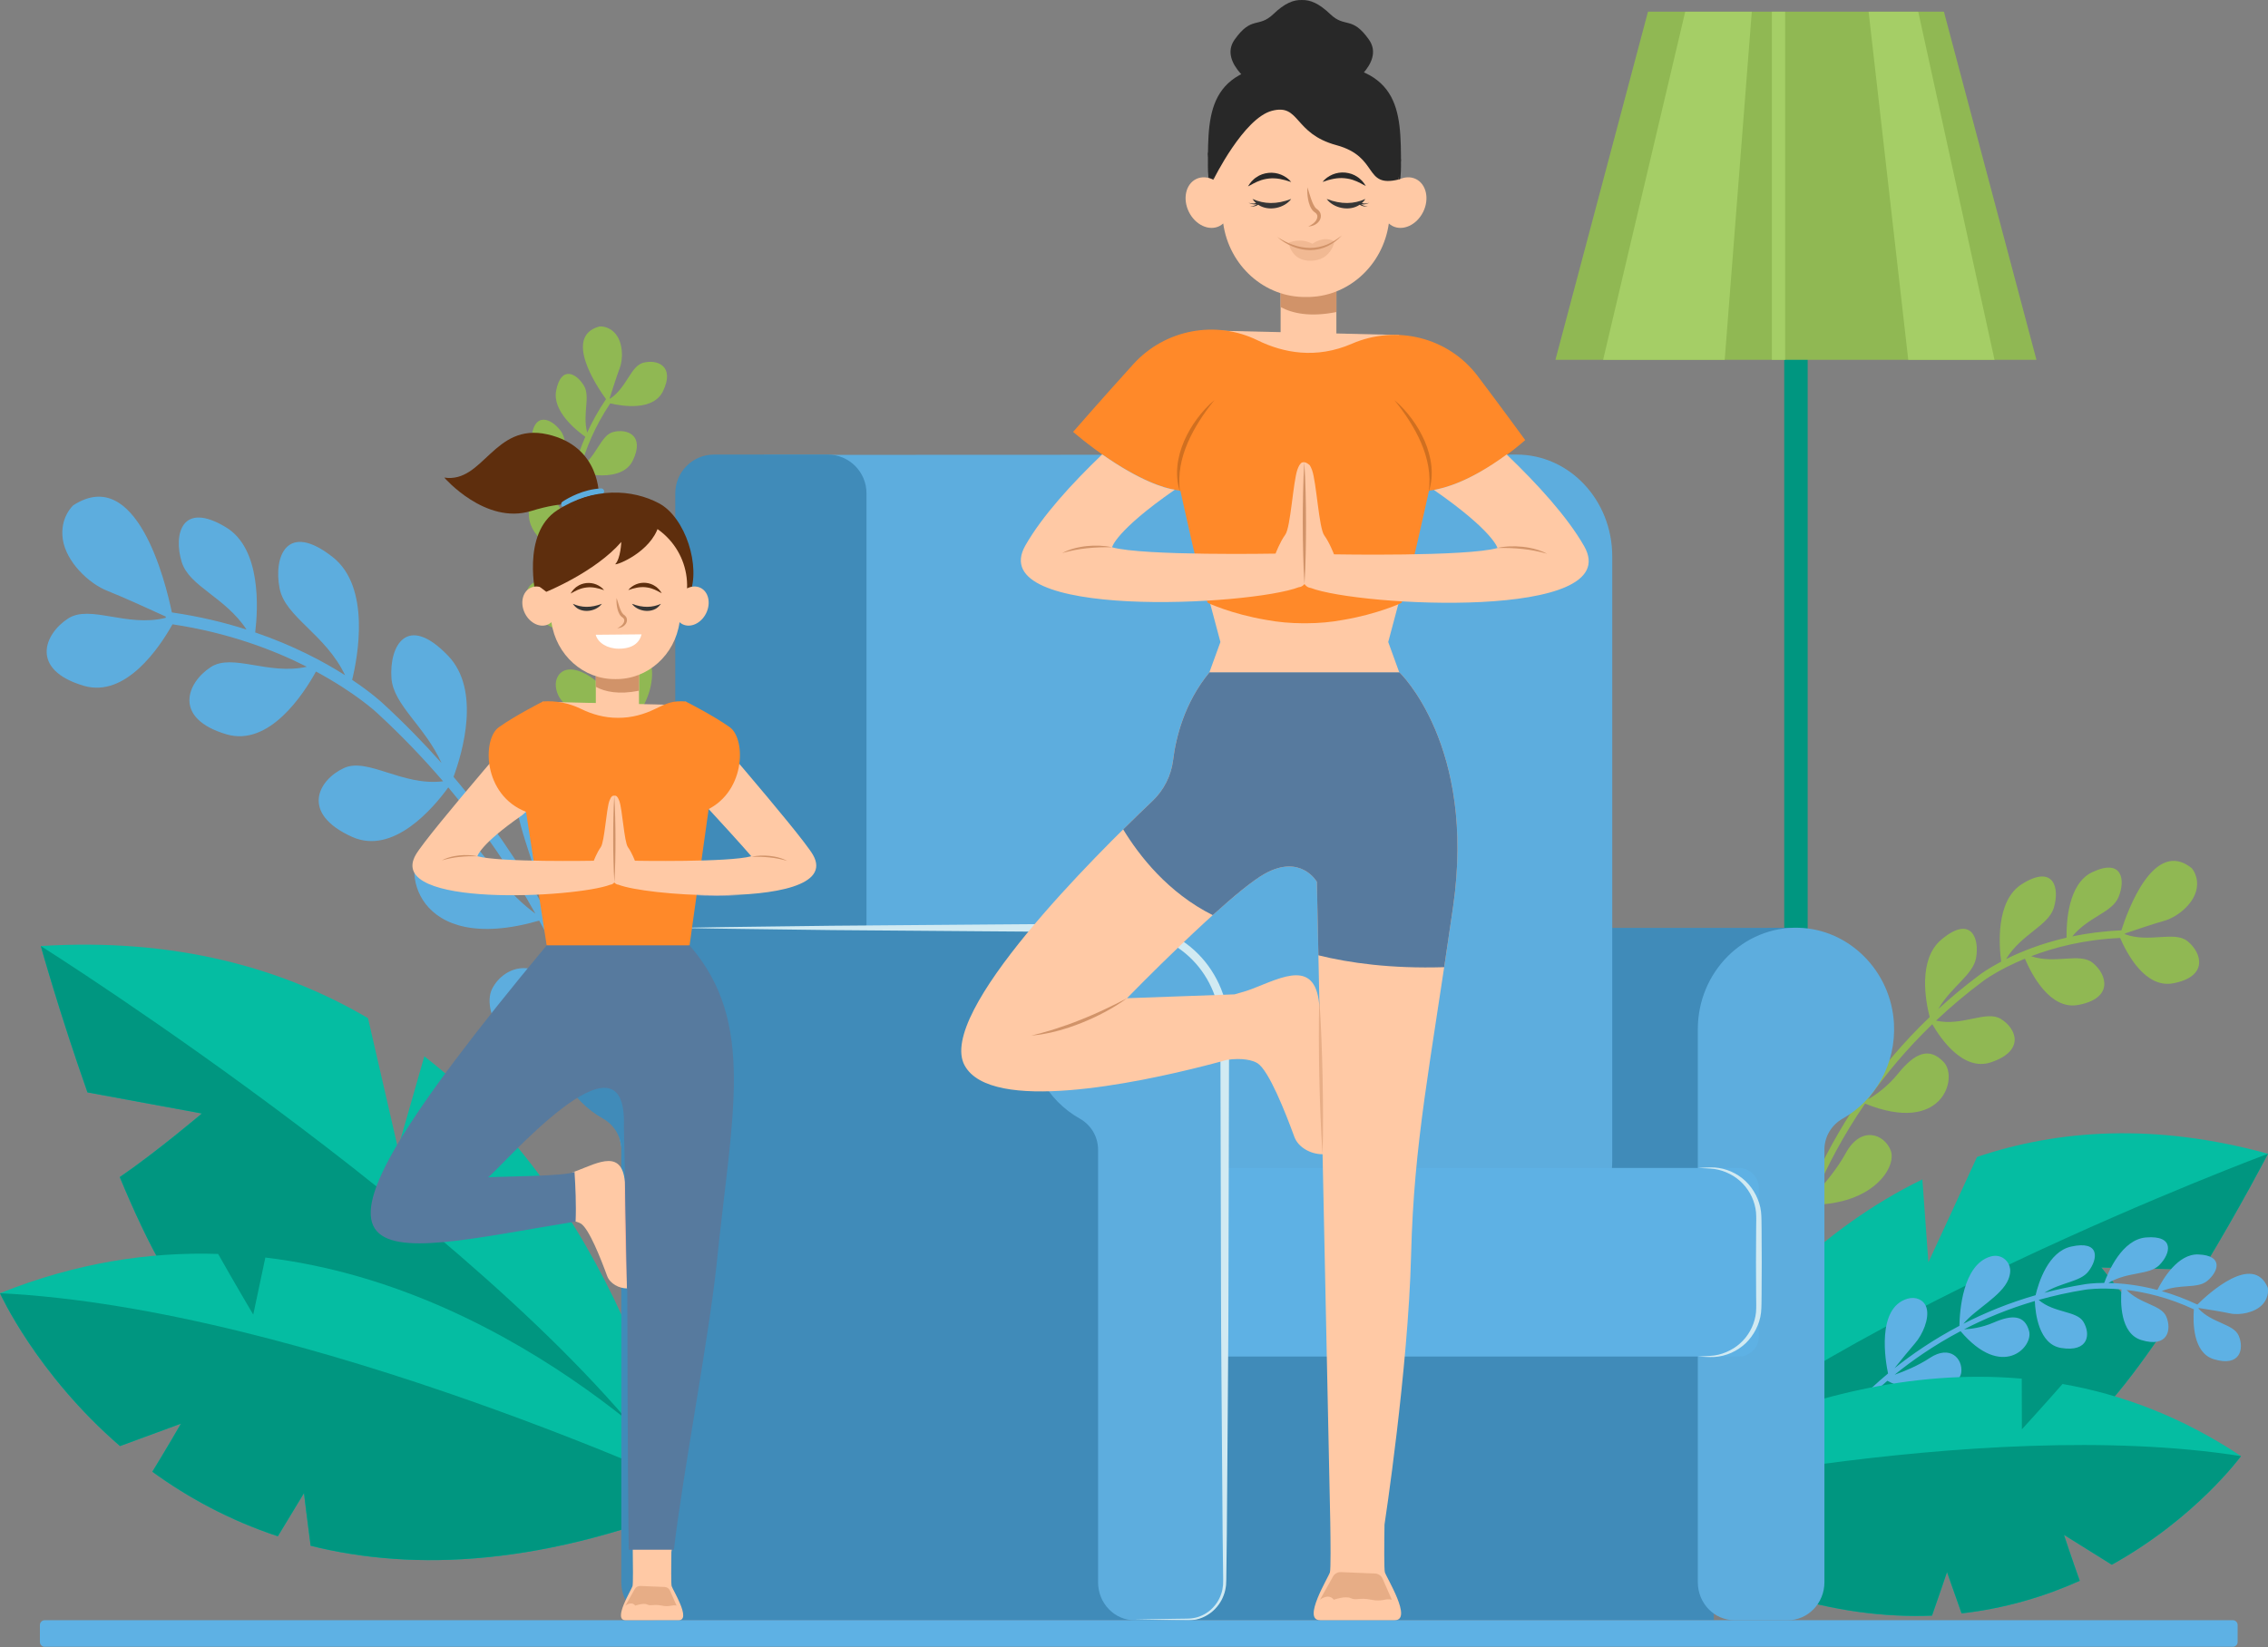 <?xml version="1.0" encoding="UTF-8"?> <svg xmlns="http://www.w3.org/2000/svg" width="530" height="385" viewBox="0 0 530 385" fill="none"><rect x="0" y="0" width="530" height="385" fill="#808080" stroke="none"/><g clip-path="url(#clip0_2_1609)"><path d="M512.18 202.938C503.364 195.844 497.21 212.84 495.732 217.479C491.557 217.649 487.723 218.163 484.269 218.883C488.023 214.302 493.522 213.337 495.042 209.762C496.746 205.752 495.996 200.522 488.913 203.883C483.301 206.549 482.864 215.552 482.925 219.18C476.961 220.551 472.193 222.494 468.779 224.198C472.382 218.301 478.643 216.448 479.948 212.205C481.378 207.563 479.94 201.948 472.47 206.673C466.295 210.578 467.161 221.208 467.647 224.778C464.564 226.408 462.84 227.702 462.656 227.843C459.166 230.44 455.937 233.128 452.944 235.865C456.005 230.599 461.07 227.909 461.78 223.924C462.631 219.139 460.499 213.851 453.628 219.675C448.192 224.281 449.959 233.919 450.935 237.745C444.806 243.61 439.744 249.678 435.564 255.592C436.701 249.997 441.953 242.725 441.387 237.313C441.016 233.762 438.991 232.663 437.342 232.372C435.935 232.122 434.492 232.616 433.368 233.705C427.008 239.847 432.857 252.882 434.783 256.711C429.715 264.051 426.005 271.12 423.317 277.237C423.884 274.341 424.757 269.968 425.302 267.715C426.159 264.161 425.684 258.972 423.521 256.625C423.43 256.526 423.339 256.436 423.249 256.351C421.501 254.699 418.854 254.952 417.018 256.719C409.84 263.631 420.041 276.806 422.323 279.565C422.306 279.609 422.287 279.653 422.268 279.694C415.842 295.266 414.795 306.68 414.754 307.158L416.312 307.229C416.323 307.119 417.326 296.253 423.169 281.624C437.894 281.615 443.284 272.689 441.838 268.935C440.343 265.057 434.918 263.032 431.348 269.518C429.278 273.28 426.354 276.74 424.263 278.983C426.909 272.799 430.644 265.538 435.841 257.975C453.994 265.318 457.638 251.953 454.252 248.304C450.825 244.61 447.403 246.182 443.569 250.942C441.022 254.102 438.164 256.04 436.523 256.988C440.604 251.173 445.559 245.198 451.553 239.413C453.411 242.642 458.71 250.497 465.22 248.331C473.358 245.624 471.201 240.353 467.512 238.146C464.121 236.118 458.457 239.976 452.427 238.575C455.783 235.4 459.452 232.287 463.47 229.296C463.533 229.247 466.99 226.647 473.196 224.097C474.685 227.62 479.011 236.137 485.635 234.911C493.951 233.372 492.417 227.793 489.031 225.061C486.011 222.624 480.262 225.421 474.641 223.52C479.946 221.494 486.992 219.628 495.449 219.252C497.018 222.896 501.308 231.058 507.797 229.854C516.113 228.315 514.579 222.736 511.194 220.007C508.132 217.537 502.262 220.45 496.567 218.386L496.573 218.199C498.769 217.451 503.427 215.885 505.686 215.264C508.698 214.434 512.373 211.499 513.216 208.234C514.06 204.969 512.172 202.932 512.172 202.932L512.18 202.938Z" fill="#90B853"></path><path d="M491.046 296.281L514.645 296.836C523.451 282.342 529.997 269.691 529.997 269.691C503.619 262.441 481.034 264.024 462.005 270.442L450.638 295.077L449.234 275.685C401.776 298.793 380.441 351.01 380.441 351.01C380.441 351.01 462.832 345.695 480.558 338.335C487.402 335.493 496.331 324.613 504.716 312.323C498.678 306.076 491.043 296.281 491.043 296.281H491.046Z" fill="#05BDA2"></path><path d="M530 269.691C530 269.691 422.839 309.61 380.447 351.007C380.447 351.007 462.838 345.692 480.564 338.332C487.408 335.49 496.337 324.61 504.722 312.32C498.684 306.073 491.049 296.278 491.049 296.278L514.648 296.833C523.454 282.339 530 269.688 530 269.688V269.691Z" fill="#009680"></path><path d="M529.915 300.908C526.438 292.916 516.16 302.31 513.494 304.946C510.586 303.569 507.786 302.549 505.172 301.804C509.371 300.021 513.469 301.329 515.786 299.433C518.383 297.305 519.741 293.469 513.708 293.232C508.926 293.043 505.406 299.031 504.15 301.527C499.59 300.329 495.641 299.952 492.706 299.894C497.273 297.16 502.207 298.133 504.617 295.706C507.252 293.051 508.28 288.706 501.495 289.258C495.886 289.715 492.676 297.275 491.727 299.886C489.04 299.894 487.402 300.164 487.226 300.194C483.917 300.719 480.751 301.395 477.73 302.195C481.702 299.696 486.121 299.674 488.028 297.206C490.32 294.247 490.757 289.88 483.988 291.394C478.632 292.592 476.392 299.798 475.688 302.758C469.411 304.569 463.786 306.897 458.82 309.436C461.598 306.026 467.779 302.942 469.332 299.048C470.349 296.492 469.359 295.019 468.34 294.23C467.468 293.557 466.306 293.378 465.152 293.719C458.616 295.637 457.943 306.617 457.888 309.917C451.806 313.114 446.746 316.607 442.723 319.822C444.146 318.047 446.307 315.378 447.483 314.037C449.338 311.921 450.869 308.208 450.234 305.836C450.206 305.737 450.179 305.641 450.146 305.55C449.544 303.8 447.648 303.025 445.765 303.574C438.394 305.723 440.642 318.357 441.211 321.056C441.184 321.078 441.156 321.103 441.129 321.125C431.175 329.449 426.379 336.859 426.178 337.172L427.214 337.779C427.261 337.708 431.831 330.656 441.052 322.765C451.1 328.026 457.97 323.862 458.328 320.784C458.696 317.604 455.717 314.282 450.962 317.428C448.203 319.253 444.974 320.57 442.742 321.353C446.76 318.08 451.905 314.463 458.154 311.162C467.911 322.664 475.177 314.848 474.174 311.148C473.157 307.403 470.261 307.251 465.943 309.129C463.077 310.376 460.43 310.673 458.973 310.733C463.838 308.224 469.354 305.921 475.513 304.118C475.625 306.985 476.431 314.238 481.647 315.09C488.166 316.153 488.581 311.783 486.855 308.961C485.266 306.366 480.023 306.971 476.411 303.86C479.836 302.895 483.452 302.082 487.264 301.477C487.325 301.466 490.614 300.93 495.759 301.409C495.515 304.346 495.421 311.704 500.376 313.234C506.598 315.158 507.549 310.805 506.216 307.73C505.029 304.987 500.104 304.838 496.952 301.532C501.294 302.046 506.769 303.294 512.675 306.061C512.444 309.109 512.449 316.211 517.306 317.711C523.531 319.635 524.479 315.282 523.146 312.209C521.942 309.428 516.893 309.318 513.747 305.875L513.818 305.748C515.582 306.023 519.323 306.622 521.085 307.004C523.437 307.515 526.993 306.828 528.736 304.902C530.478 302.978 529.92 300.911 529.92 300.911L529.915 300.908Z" fill="#5EB1E4"></path><path d="M523.684 340.372C509.863 331.146 495.751 325.929 481.985 323.511C477.717 328.386 472.487 334.111 472.487 334.111L472.454 322.263C419.437 317.629 373.936 351.378 373.936 351.378C403.892 372.051 429.913 378.49 451.484 377.655C452.93 373.571 454.991 367.472 454.991 367.472L458.393 377.132C468.765 375.953 477.994 373.117 486.011 369.517C484.205 364.504 482.323 358.782 482.323 358.782L493.5 365.763C513.175 354.836 523.687 340.374 523.687 340.374L523.684 340.372Z" fill="#05BDA2"></path><path d="M451.484 377.655C452.93 373.571 454.991 367.472 454.991 367.472L458.394 377.132C468.766 375.953 477.994 373.117 486.011 369.517C484.205 364.504 482.323 358.782 482.323 358.782L493.5 365.763C513.175 354.836 523.687 340.374 523.687 340.374C462.095 330.645 373.939 351.381 373.939 351.381C403.895 372.054 429.916 378.493 451.487 377.657L451.484 377.655Z" fill="#009680"></path><path d="M17.138 118.102C31.869 108.579 38.63 135.77 40.166 143.158C46.575 144.089 52.401 145.496 57.612 147.162C52.558 139.497 44.234 137.125 42.464 131.368C40.48 124.912 42.477 116.967 52.855 123.288C61.078 128.295 60.311 142.251 59.638 147.832C68.614 150.902 75.655 154.667 80.64 157.839C76.028 148.168 66.676 144.306 65.343 137.557C63.884 130.172 67 121.743 77.76 130.227C86.653 137.238 83.614 153.488 82.292 158.916C86.785 161.926 89.234 164.198 89.495 164.443C94.458 169.005 99.007 173.666 103.184 178.371C99.309 169.764 91.933 164.803 91.479 158.543C90.935 151.029 95.069 143.218 104.729 153.299C112.372 161.274 108.101 175.848 105.982 181.59C114.488 191.615 121.32 201.781 126.819 211.571C125.962 202.762 119.034 190.708 120.773 182.453C121.914 177.038 125.214 175.67 127.801 175.48C130.01 175.318 132.157 176.316 133.718 178.173C142.534 188.666 131.431 207.822 127.845 213.415C134.482 225.546 139.068 237.039 142.229 246.902C141.82 242.343 141.176 235.464 140.698 231.902C139.945 226.288 141.512 218.362 145.225 215.091C145.379 214.954 145.535 214.827 145.689 214.709C148.649 212.445 152.689 213.258 155.234 216.278C165.191 228.088 147.352 246.762 143.392 250.654C143.411 250.723 143.436 250.794 143.455 250.863C150.867 275.9 150.65 293.664 150.636 294.406L148.223 294.269C148.226 294.096 148.421 277.183 141.756 253.691C119.056 251.316 112.179 236.687 115.007 231.13C117.931 225.389 126.627 223.138 131.09 233.711C133.679 239.845 137.631 245.646 140.495 249.439C137.409 239.479 132.811 227.686 126.011 215.193C96.847 223.603 93.373 202.413 99.177 197.329C105.053 192.184 110.077 195.158 115.222 203.109C118.641 208.391 122.738 211.837 125.113 213.563C119.751 203.941 113.073 193.938 104.756 184.055C101.373 188.735 91.947 199.995 82.256 195.611C70.144 190.134 74.316 182.351 80.354 179.542C85.906 176.961 94.022 183.818 103.541 182.626C98.878 177.192 93.722 171.806 88.003 166.548C87.912 166.46 82.998 161.901 73.841 156.973C70.98 162.167 62.941 174.603 52.932 171.652C40.359 167.944 43.618 159.59 49.271 155.923C54.317 152.65 62.735 157.883 71.705 155.855C63.854 151.881 53.286 147.874 40.309 145.936C37.303 151.301 29.382 163.198 19.571 160.304C6.997 156.594 10.257 148.242 15.913 144.576C21.03 141.259 29.613 146.689 38.723 144.422L38.745 144.133C35.48 142.63 28.547 139.467 25.166 138.145C20.653 136.38 15.459 131.269 14.681 126.099C13.904 120.932 17.141 118.093 17.141 118.093L17.138 118.102Z" fill="#5DADDE"></path><path d="M140.096 76.311C131.596 78.56 139.396 90.24 141.616 93.301C139.8 95.992 138.354 98.627 137.213 101.12C136.076 96.66 138.008 92.776 136.469 90.177C134.745 87.263 131.126 85.323 129.966 91.303C129.048 96.041 134.482 100.463 136.779 102.099C134.888 106.463 133.91 110.341 133.404 113.259C131.373 108.288 133.099 103.517 131.046 100.746C128.801 97.715 124.626 96.025 124.14 102.876C123.739 108.538 130.788 112.894 133.248 114.235C132.846 116.917 132.863 118.591 132.866 118.77C132.882 122.15 133.074 125.407 133.41 128.543C131.524 124.2 132.176 119.792 130.007 117.514C127.405 114.776 123.115 113.674 123.593 120.655C123.972 126.179 130.815 129.513 133.66 130.664C134.506 137.2 135.971 143.163 137.744 148.503C134.767 145.214 132.637 138.579 128.988 136.438C126.594 135.034 124.975 135.795 124.033 136.691C123.227 137.455 122.873 138.587 123.035 139.791C123.95 146.599 134.798 148.946 138.082 149.504C140.341 156.056 143.053 161.635 145.645 166.133C144.092 164.443 141.759 161.885 140.602 160.505C138.774 158.331 135.306 156.24 132.844 156.512C132.742 156.523 132.64 156.537 132.544 156.556C130.705 156.888 129.645 158.661 129.906 160.623C130.925 168.299 143.867 167.986 146.645 167.832C146.665 167.862 146.684 167.895 146.7 167.925C153.483 179.119 160.142 185.033 160.423 185.278L161.187 184.335C161.121 184.278 154.786 178.644 148.325 168.247C155.105 159.032 151.999 151.546 148.984 150.721C145.87 149.869 142.1 152.332 144.516 157.553C145.917 160.582 146.733 164.004 147.173 166.348C144.521 161.843 141.701 156.16 139.363 149.427C152.321 141.454 145.637 133.017 141.795 133.454C137.903 133.896 137.312 136.76 138.524 141.352C139.33 144.403 139.225 147.082 139.063 148.547C137.304 143.315 135.85 137.463 134.99 131.046C137.867 131.371 145.222 131.676 146.868 126.605C148.924 120.267 144.631 119.187 141.553 120.479C138.722 121.666 138.527 126.987 134.872 130.115C134.432 126.553 134.174 122.823 134.155 118.929C134.155 118.866 134.119 115.507 135.383 110.448C138.274 111.14 145.596 112.355 147.879 107.65C150.746 101.739 146.549 100.128 143.282 100.986C140.366 101.752 139.467 106.636 135.688 109.277C136.864 105.026 138.945 99.757 142.603 94.293C145.607 94.989 152.689 96.069 154.926 91.454C157.792 85.543 153.596 83.933 150.328 84.79C147.371 85.568 146.489 90.583 142.575 93.194L142.46 93.103C143.004 91.386 144.169 87.75 144.821 86.049C145.689 83.781 145.546 80.129 143.892 78.098C142.237 76.067 140.094 76.309 140.094 76.309L140.096 76.311Z" fill="#90B853"></path><path d="M47.18 260.284L20.447 255.351C13.939 236.938 9.542 221.138 9.542 221.138C40.982 219.181 66.063 226.285 85.999 238.001L93.002 268.447L99.155 246.919C147.201 284.145 158.938 348.026 158.938 348.026C158.938 348.026 67.327 322.626 49.081 310.152C42.038 305.337 34.538 290.969 27.983 275.141C36.261 269.524 47.174 260.284 47.174 260.284H47.18Z" fill="#05BDA2"></path><path d="M9.542 221.138C9.542 221.138 120.913 291.375 158.939 348.026C158.939 348.026 67.327 322.626 49.082 310.152C42.038 305.337 34.538 290.969 27.983 275.141C36.261 269.524 47.174 260.284 47.174 260.284L20.442 255.351C13.934 236.938 9.537 221.138 9.537 221.138H9.542Z" fill="#009680"></path><path d="M0 302.295C17.751 295.152 34.887 292.596 50.975 293.113C54.636 299.612 59.181 307.299 59.181 307.299L62.009 293.954C122.859 301.22 166.188 349.98 166.188 349.98C127.55 366.222 96.704 367.352 72.59 361.328C71.922 356.383 71.037 349.026 71.037 349.026L64.928 359.113C53.514 355.339 43.783 349.969 35.596 344.022C38.814 338.797 42.285 332.792 42.285 332.792L28.041 338.025C8.44 321.071 0 302.295 0 302.295Z" fill="#05BDA2"></path><path d="M72.59 361.325C71.922 356.381 71.037 349.023 71.037 349.023L64.928 359.11C53.514 355.336 43.783 349.966 35.596 344.019C38.814 338.794 42.285 332.789 42.285 332.789L28.041 338.022C8.44 321.071 0 302.294 0 302.294C71.714 305.837 166.188 349.977 166.188 349.977C127.55 366.219 96.704 367.349 72.59 361.325Z" fill="#009680"></path><path d="M422.424 35.574H416.952V288.652H422.424V35.574Z" fill="#009680"></path><path d="M454.269 2.734H419.687H385.108L363.482 84.105H419.687H475.892L454.269 2.734Z" fill="#90B853"></path><path d="M403.041 84.106H374.626L393.812 2.735H409.37L403.041 84.106Z" fill="#A5CE66"></path><path d="M417.164 2.735H414.067V84.106H417.164V2.735Z" fill="#A5CE66"></path><path d="M466.094 84.106H445.933L436.666 2.735H448.269L466.094 84.106Z" fill="#A5CE66"></path><path d="M420.357 216.869C417.98 216.924 350.845 216.869 350.845 216.869V285.45L400.496 287.437C400.496 287.437 421.009 277.906 419.69 275.919C418.37 273.932 420.357 216.869 420.357 216.869Z" fill="#408BB9"></path><path d="M354.418 106.259L178.454 106.333L180.141 108.032C180.141 108.032 177.261 115.647 176.467 125.802C175.673 135.957 176.071 228.198 176.467 230.737C176.865 233.276 247.169 295.052 247.169 295.052L341.96 291.012C345.519 293.563 349.804 295.052 354.415 295.052C366.755 295.052 376.759 284.397 376.759 271.252V130.059C376.759 116.914 366.755 106.259 354.415 106.259H354.418Z" fill="#5DADDE"></path><path d="M166.854 106.26H193.435C198.431 106.26 202.488 110.316 202.488 115.312V261.394C202.488 266.391 198.431 270.447 193.435 270.447H166.854C161.857 270.447 157.801 266.391 157.801 261.394V115.31C157.801 110.313 161.857 106.257 166.854 106.257V106.26Z" fill="#408BB9"></path><path d="M400.496 304.91H278.552V378.74H400.496V304.91Z" fill="#408BB9"></path><path d="M420.358 216.869C432.145 217.216 441.901 226.997 442.588 239.18C443.13 248.793 438.139 257.258 430.606 261.485C428.017 262.939 426.343 265.679 426.343 268.727V369.847C426.343 374.758 422.499 378.737 417.755 378.737H405.344C400.6 378.737 396.755 374.758 396.755 369.847V240.601C396.755 227.258 407.388 216.487 420.363 216.869H420.358Z" fill="#5DADDE"></path><path d="M271.107 273.008H406.314C408.911 273.008 411.022 275.116 411.022 277.716V312.386C411.022 314.983 408.914 317.093 406.314 317.093H271.107C268.51 317.093 266.399 314.986 266.399 312.386V277.716C266.399 275.119 268.507 273.008 271.107 273.008Z" fill="#5EB1E4"></path><path d="M396.75 273.008C398.058 272.948 399.35 272.835 400.683 272.904C402.007 272.995 403.318 273.327 404.549 273.86C405.775 274.402 406.918 275.155 407.905 276.084C408.886 277.018 409.7 278.131 410.321 279.343C410.934 280.558 411.371 281.88 411.525 283.243C411.667 284.636 411.626 285.911 411.656 287.22L411.692 295.049L411.656 302.879C411.626 304.19 411.67 305.465 411.525 306.859C411.371 308.222 410.936 309.547 410.321 310.761C409.7 311.973 408.886 313.086 407.905 314.021C406.916 314.947 405.775 315.7 404.547 316.244C403.315 316.775 402.005 317.107 400.68 317.198C399.347 317.267 398.055 317.151 396.747 317.093C398.047 317.008 399.372 316.997 400.641 316.846C401.917 316.659 403.142 316.241 404.264 315.651C406.528 314.502 408.345 312.57 409.378 310.302C409.892 309.17 410.238 307.961 410.357 306.724C410.455 305.518 410.39 304.176 410.384 302.879L410.348 295.049L410.387 287.22C410.392 285.922 410.455 284.581 410.357 283.372C410.238 282.138 409.892 280.929 409.378 279.794C408.345 277.526 406.528 275.594 404.264 274.446C403.142 273.857 401.917 273.44 400.641 273.253C399.372 273.102 398.047 273.091 396.747 273.006L396.75 273.008Z" fill="#D1EAF2"></path><path d="M262.59 216.869H152.45C152.027 216.858 151.601 216.855 151.175 216.869C139.387 217.215 129.631 226.999 128.944 239.182C128.402 248.799 133.393 257.263 140.926 261.487C143.515 262.941 145.189 265.681 145.189 268.732V369.863C145.189 374.774 149.034 378.754 153.777 378.754H270.208L262.587 216.869H262.59Z" fill="#408BB9"></path><path d="M262.59 216.869C250.802 217.216 241.046 226.999 240.359 239.183C239.818 248.799 244.808 257.263 252.341 261.488C254.93 262.941 256.604 265.681 256.604 268.732V369.863C256.604 374.774 260.449 378.754 265.192 378.754H277.604C282.347 378.754 286.192 374.774 286.192 369.863V240.603C286.192 227.26 275.559 216.487 262.584 216.869H262.59Z" fill="#5DADDE"></path><path d="M265.195 378.562L274.328 378.405L276.611 378.375C277.378 378.361 278.129 378.375 278.86 378.237C280.33 378.009 281.712 377.325 282.853 376.36C283.971 375.374 284.87 374.101 285.348 372.667C285.615 371.96 285.736 371.207 285.813 370.457C285.857 369.718 285.829 368.915 285.824 368.129L285.711 358.689L285.431 320.928C285.31 308.34 285.332 295.753 285.288 283.166L285.197 245.405L285.205 240.683L285.104 238.424C285.029 237.677 284.892 236.935 284.793 236.19C284.238 233.233 283.1 230.396 281.473 227.893C278.236 222.869 272.984 219.266 267.218 218.202L265.044 217.908C264.313 217.864 263.574 217.864 262.84 217.84L258.28 217.823L249.145 217.798C243.055 217.793 236.965 217.754 230.877 217.699L194.342 217.411C182.164 217.238 169.984 217.136 157.806 216.902C169.984 216.666 182.159 216.564 194.336 216.394L230.864 216.105C236.951 216.05 243.039 216.009 249.126 216.006L258.258 215.985L262.832 215.979C263.618 216.001 264.404 215.998 265.19 216.042L267.545 216.35C273.803 217.471 279.519 221.346 283.067 226.788C284.851 229.501 286.104 232.584 286.725 235.805C286.841 236.616 286.992 237.424 287.077 238.24L287.201 240.694L287.209 245.416L287.118 283.177C287.074 295.764 287.096 308.351 286.975 320.939L286.695 358.7L286.582 368.14C286.569 368.929 286.582 369.701 286.514 370.531C286.415 371.342 286.258 372.15 285.956 372.906C285.403 374.439 284.408 375.772 283.194 376.792C281.957 377.787 280.478 378.468 278.928 378.669C278.153 378.793 277.373 378.757 276.62 378.751L274.336 378.721L265.203 378.564L265.195 378.562Z" fill="#D1EAF2"></path><path d="M521.786 378.729H10.444C9.826 378.729 9.325 379.23 9.325 379.848V383.822C9.325 384.44 9.826 384.941 10.444 384.941H521.786C522.403 384.941 522.904 384.44 522.904 383.822V379.848C522.904 379.23 522.403 378.729 521.786 378.729Z" fill="#5EB1E4"></path><path d="M319.902 9.262C315.917 3.622 314.337 6.629 310.877 3.32C308.181 0.742 306.172 -0.055 304.207 0.003C302.242 -0.055 300.23 0.742 297.537 3.32C294.077 6.629 292.499 3.62 288.512 9.262C284.527 14.901 294.264 20.843 294.264 20.843L303.704 22.497C303.704 22.497 303.907 21.566 304.207 20.085C304.507 21.566 304.71 22.497 304.71 22.497L314.15 20.843C314.15 20.843 323.887 14.901 319.902 9.262Z" fill="#282828"></path><path d="M327.392 38.882C327.392 52.261 317.292 63.108 304.831 63.108C292.37 63.108 282.271 52.261 282.271 38.882C282.271 25.504 282.271 14.656 304.831 14.656C327.392 14.656 327.392 25.504 327.392 38.882Z" fill="#282828"></path><path d="M285.431 77.317L326.993 78.307L307.329 96.267L285.431 77.317Z" fill="#FFC9A5"></path><path d="M327.037 157.185H282.609C276.741 164.341 274.784 172.452 274.144 177.638C273.693 181.301 271.989 184.692 269.312 187.235C256.041 199.83 218.725 236.871 225.431 249.071C231.617 260.328 265.663 253.174 281.578 249.112C283.612 248.593 285.349 248.125 286.692 247.752C290.26 247.224 292.761 247.82 293.885 248.549C296.523 250.261 300.376 259.995 302.468 265.728C303.391 268.259 306.37 269.82 309.066 269.804C309.066 269.804 308.967 247.603 308.354 235.739C307.739 223.872 299.686 228.437 292.626 231.144C291.513 231.57 290.109 232.001 288.493 232.435L263.365 233.334C263.365 233.334 287.074 208.962 295.542 204.241C304.009 199.522 307.733 206.129 307.733 206.129L310.866 355.806C310.938 360.277 311.001 366.785 310.787 367.533C310.457 368.684 304.202 378.724 308.484 378.724H325.93C330.209 378.724 323.954 368.684 323.627 367.533C323.423 366.815 323.473 360.819 323.539 356.386C323.539 356.38 329.074 320.185 329.75 293.439C330.426 266.69 334.152 249.697 339.572 211.936C344.992 174.175 327.04 157.182 327.04 157.182L327.037 157.185Z" fill="#FFC9A5"></path><path d="M324.41 150.072L326.845 140.94L322.101 135.971L304.801 139.763L287.5 135.971L282.757 140.94L285.195 150.072L282.608 157.185H300.97H308.632H326.993L324.41 150.072Z" fill="#FFC9A5"></path><path d="M315.907 80.351C307.568 83.962 299.931 82.514 293.882 79.551C284.04 74.734 272.195 77.015 264.835 85.133C257.635 93.076 250.772 100.952 250.772 100.952C250.772 100.952 264.863 113.366 275.84 114.704C275.84 114.704 281.193 139.332 282.265 140.937C282.265 140.937 287.789 143.531 295.822 144.889C298.746 145.444 301.618 145.675 304.375 145.689C304.545 145.689 304.716 145.689 304.886 145.691C305.056 145.691 305.23 145.691 305.397 145.689C308.154 145.675 311.026 145.444 313.95 144.889C321.98 143.531 327.507 140.937 327.507 140.937C328.579 139.332 333.933 114.704 333.933 114.704C344.907 113.366 356.419 102.87 356.419 102.87C356.419 102.87 351.17 95.659 345.33 87.92C338.487 78.85 326.336 75.833 315.912 80.348L315.907 80.351Z" fill="#FF8929"></path><path d="M283.799 93.526C282.537 95.063 281.386 96.662 280.325 98.317C279.272 99.971 278.33 101.689 277.563 103.478C276.791 105.264 276.202 107.125 275.87 109.04C275.535 110.959 275.499 112.921 275.727 114.9C275.114 113.003 274.933 110.95 275.144 108.941C275.339 106.927 275.917 104.962 276.703 103.107C277.513 101.26 278.525 99.509 279.723 97.904C280.916 96.297 282.254 94.793 283.793 93.526H283.799Z" fill="#D06F20"></path><path d="M325.841 93.526C327.103 95.063 328.254 96.662 329.312 98.317C330.365 99.971 331.308 101.689 332.074 103.478C332.847 105.264 333.435 107.125 333.767 109.04C334.103 110.959 334.138 112.921 333.908 114.9C334.52 113.003 334.702 110.95 334.49 108.941C334.295 106.927 333.718 104.962 332.932 103.107C332.121 101.26 331.11 99.509 329.912 97.904C328.719 96.297 327.38 94.793 325.841 93.526Z" fill="#D06F20"></path><path d="M312.295 65.128H299.26V78.163H312.295V65.128Z" fill="#FFC9A5"></path><path d="M312.295 72.945V65.128H299.26V71.776C302.066 73.285 306.222 74.154 312.295 72.942V72.945Z" fill="#D19369"></path><path d="M330.887 41.856C329.62 41.232 328.15 41.342 326.82 42.018C327.276 30.035 317.506 19.96 305.199 20.386C292.892 19.96 283.122 30.038 283.578 42.018C282.248 41.344 280.778 41.232 279.511 41.856C277.082 43.054 276.326 46.489 277.824 49.529C279.321 52.568 282.507 54.058 284.939 52.86C285.277 52.692 285.579 52.48 285.849 52.233C287.242 62.138 295.503 69.564 305.199 69.426C314.895 69.564 323.156 62.138 324.55 52.233C324.822 52.478 325.124 52.692 325.459 52.86C327.889 54.058 331.074 52.568 332.575 49.529C334.073 46.489 333.317 43.057 330.887 41.856Z" fill="#FFC9A5"></path><path d="M301.734 42.549C300.824 42.233 299.958 41.985 299.092 41.831C298.232 41.678 297.38 41.639 296.548 41.727C295.72 41.826 294.888 41.996 294.093 42.353L293.786 42.469C293.684 42.51 293.59 42.571 293.489 42.615L292.881 42.909C292.472 43.115 292.093 43.373 291.639 43.577C291.884 43.167 292.159 42.763 292.48 42.395C292.837 42.071 293.164 41.683 293.599 41.436C294.407 40.847 295.41 40.518 296.418 40.408C297.433 40.301 298.469 40.46 299.387 40.834C300.299 41.218 301.137 41.776 301.734 42.546V42.549Z" fill="#282828"></path><path d="M309.069 42.521C309.66 41.746 310.492 41.183 311.402 40.79C312.317 40.408 313.351 40.24 314.368 40.342C315.376 40.446 316.382 40.768 317.196 41.35C317.633 41.595 317.962 41.98 318.322 42.301C318.647 42.667 318.927 43.068 319.172 43.477C318.718 43.277 318.336 43.021 317.927 42.818L317.316 42.527C317.215 42.483 317.121 42.422 317.017 42.384L316.706 42.271C315.907 41.919 315.074 41.754 314.247 41.664C313.414 41.581 312.565 41.628 311.704 41.787C310.842 41.947 309.979 42.2 309.069 42.524V42.521Z" fill="#282828"></path><path d="M305.535 43.786C305.444 44.739 305.513 45.698 305.691 46.647C305.782 47.122 305.911 47.592 306.092 48.059C306.285 48.521 306.518 48.991 306.942 49.395L307.12 49.535L307.277 49.653C307.343 49.711 307.434 49.752 307.489 49.818C307.618 49.934 307.714 50.071 307.774 50.219C307.917 50.516 307.854 50.893 307.7 51.253C307.359 51.986 306.582 52.539 305.727 52.943C306.667 52.899 307.703 52.522 308.319 51.605C308.621 51.159 308.783 50.53 308.588 49.936C308.541 49.791 308.481 49.648 308.393 49.524C308.319 49.389 308.214 49.282 308.112 49.172C308.013 49.057 307.887 48.991 307.774 48.897C307.703 48.848 307.689 48.829 307.653 48.801L307.555 48.721C307.291 48.48 307.074 48.103 306.878 47.716C306.675 47.325 306.538 46.891 306.373 46.465C306.076 45.597 305.818 44.701 305.535 43.788V43.786Z" fill="#D19369"></path><path d="M370.182 127.644C366.252 120.765 359.2 113.059 352.085 106.235C343.068 112.852 337.464 114.037 335.1 114.532C348.987 124.162 349.944 128.1 349.944 128.1C342.666 130.147 311.734 129.578 311.734 129.578C311.734 129.578 310.709 126.849 309.459 125.143C308.208 123.436 307.639 112.748 306.617 109.904C306.46 109.467 306.282 109.093 306.089 108.768C305.059 107.826 304.399 107.971 304.025 108.26L303.63 108.771C303.476 109.054 303.33 109.37 303.198 109.733C302.176 112.575 301.607 123.266 300.357 124.972C299.106 126.679 298.081 129.408 298.081 129.408C298.081 129.408 267.149 129.977 259.872 127.929C259.872 127.929 260.655 124.104 274.542 114.471C272.203 114.161 266.341 112.396 257.571 106.215C250.456 113.039 243.561 120.594 239.631 127.473C229.624 144.985 292.395 141.575 303.539 137.252C303.539 137.252 304.185 137.285 304.839 136.523C305.537 137.458 306.274 137.422 306.274 137.422C317.418 141.742 380.189 145.156 370.182 127.644Z" fill="#FFC9A5"></path><path opacity="0.5" d="M308.464 373.939C308.464 373.939 310.446 372.328 311.685 373.939C311.685 373.939 314.411 372.974 315.648 373.581C316.888 374.186 317.753 373.381 320.416 373.939C323.08 374.497 323.698 373.546 325.248 373.939L323.091 369.022C322.78 368.316 322.096 367.849 321.326 367.816L313.353 367.486C312.595 367.453 311.883 367.851 311.509 368.514L308.461 373.939H308.464Z" fill="#D19369"></path><path d="M283.397 213.92C288.179 209.595 292.711 205.821 295.542 204.244C304.009 199.525 307.733 206.132 307.733 206.132L308.093 223.306C315.275 225.084 325.023 226.463 337.486 226.081C338.149 221.69 338.844 217.001 339.572 211.936C344.992 174.175 327.04 157.182 327.04 157.182H282.611C276.744 164.339 274.787 172.449 274.147 177.635C273.696 181.298 271.992 184.69 269.315 187.232C267.446 189.004 265.102 191.264 262.469 193.869C266.229 200.058 272.965 208.701 283.4 213.918L283.397 213.92Z" fill="#577A9E"></path><g style="mix-blend-mode:multiply" opacity="0.5"><path d="M308.305 233.504C308.525 236.528 308.67 239.551 308.791 242.574C308.857 244.085 308.898 245.597 308.951 247.111L309.066 251.649L309.14 256.186C309.151 257.697 309.176 259.212 309.17 260.726C309.179 263.752 309.159 266.781 309.063 269.809C308.841 266.786 308.695 263.763 308.577 260.74C308.511 259.228 308.472 257.717 308.417 256.202L308.302 251.665L308.228 247.128C308.217 245.616 308.192 244.102 308.198 242.587C308.189 239.562 308.209 236.533 308.305 233.504Z" fill="#D19369"></path></g><path d="M263.362 233.337C261.743 234.546 260.007 235.596 258.226 236.552C256.445 237.514 254.601 238.355 252.724 239.114C251.784 239.493 250.827 239.826 249.871 240.161C249.39 240.32 248.903 240.458 248.42 240.609L247.694 240.829C247.45 240.897 247.202 240.952 246.958 241.016L245.485 241.381L243.995 241.67L243.25 241.804L242.497 241.903C241.994 241.969 241.494 242.027 240.991 242.079C241.48 241.947 241.967 241.818 242.456 241.697L243.187 241.516L243.91 241.304L245.358 240.897L246.793 240.444C248.7 239.828 250.588 239.163 252.443 238.407C252.91 238.229 253.378 238.045 253.837 237.844C254.298 237.646 254.76 237.459 255.219 237.256L256.596 236.651C257.049 236.437 257.506 236.231 257.965 236.025C259.781 235.173 261.581 234.28 263.368 233.34L263.362 233.337Z" fill="#D19369"></path><path d="M304.801 108.054C304.96 110.425 305.045 112.8 305.106 115.172C305.142 116.359 305.153 117.544 305.175 118.731L305.199 122.29L305.183 125.849C305.164 127.036 305.158 128.221 305.125 129.408C305.073 131.78 304.993 134.154 304.836 136.526C304.674 134.154 304.589 131.78 304.531 129.408C304.493 128.221 304.485 127.036 304.463 125.849L304.438 122.29L304.454 118.731C304.474 117.544 304.479 116.359 304.512 115.172C304.564 112.8 304.644 110.425 304.798 108.054H304.801Z" fill="#D19369"></path><path d="M259.869 127.93C257.888 127.891 255.928 127.943 253.98 128.158C253.004 128.251 252.039 128.405 251.078 128.589C250.11 128.762 249.17 129.032 248.206 129.282C248.428 129.172 248.651 129.065 248.876 128.958L249.217 128.801L249.566 128.666L250.27 128.411L250.987 128.202C251.108 128.169 251.226 128.13 251.347 128.1L251.712 128.02C251.957 127.968 252.199 127.908 252.443 127.864C252.935 127.781 253.427 127.702 253.925 127.652C254.917 127.553 255.914 127.509 256.912 127.553C257.907 127.594 258.902 127.702 259.869 127.93Z" fill="#D19369"></path><path d="M349.886 128.094C351.868 128.056 353.83 128.108 355.776 128.32C356.751 128.413 357.716 128.567 358.678 128.751C359.645 128.924 360.585 129.194 361.55 129.444C361.327 129.334 361.105 129.224 360.879 129.119L360.539 128.965L360.19 128.831L359.486 128.575L358.769 128.366C358.648 128.333 358.53 128.295 358.409 128.265L358.043 128.185C357.799 128.133 357.557 128.072 357.312 128.028C356.82 127.946 356.325 127.866 355.831 127.817C354.839 127.718 353.841 127.674 352.843 127.718C351.849 127.759 350.854 127.866 349.886 128.094Z" fill="#D19369"></path><path d="M283.579 41.964C283.579 41.964 290.617 27.631 297.235 25.9C303.853 24.171 302.234 31.209 312.293 33.93C322.351 36.654 318.575 43.961 326.817 41.961L327.389 37.33C327.389 37.33 324.154 29.209 324.154 28.906C324.154 28.604 318.666 22.965 318.064 22.739C317.462 22.514 312.122 20.447 311.446 20.315C310.77 20.183 303.776 18.905 303.476 18.905C303.177 18.905 298.087 18.606 296.682 19.433C295.278 20.26 290.24 20.035 288.512 22.066C286.783 24.097 285.654 29.06 285.354 29.736C285.052 30.412 282.196 35.151 282.27 36.052C282.345 36.953 283.579 41.964 283.579 41.964Z" fill="#282828"></path><g style="mix-blend-mode:multiply" opacity="0.3"><path d="M301.143 56.73C301.143 56.73 303.885 55.471 306.697 56.985C306.697 56.985 309.418 54.935 311.836 56.458C311.836 56.458 311.155 60.833 306.403 60.954C301.651 61.075 301.143 56.727 301.143 56.727V56.73Z" fill="#D19369"></path></g><path d="M298.535 55.411C299.106 55.798 299.7 56.147 300.316 56.447C300.926 56.758 301.552 57.027 302.195 57.247C303.482 57.684 304.82 57.95 306.164 57.947C307.508 57.95 308.844 57.667 310.097 57.164C311.345 56.642 312.504 55.895 313.582 55.029C313.112 55.535 312.6 56.007 312.045 56.43C311.493 56.856 310.883 57.208 310.259 57.527C309.624 57.829 308.956 58.068 308.266 58.228C307.577 58.379 306.87 58.459 306.161 58.467C304.746 58.459 303.342 58.159 302.05 57.618C300.761 57.079 299.546 56.353 298.529 55.411H298.535Z" fill="#D19369"></path><path d="M292.686 46.506C292.931 46.88 293.211 47.199 293.519 47.471C293.368 47.515 293.211 47.551 293.052 47.564C292.838 47.578 292.62 47.578 292.403 47.542C292.293 47.532 292.189 47.498 292.079 47.479C291.972 47.452 291.867 47.416 291.76 47.383C291.859 47.43 291.961 47.485 292.063 47.529C292.167 47.567 292.271 47.617 292.381 47.644C292.596 47.716 292.824 47.751 293.055 47.771C293.269 47.784 293.483 47.771 293.701 47.732C293.602 47.806 293.497 47.878 293.384 47.938C293.195 48.034 292.991 48.12 292.78 48.172C292.675 48.205 292.566 48.216 292.456 48.24C292.346 48.257 292.236 48.265 292.123 48.276C292.233 48.282 292.346 48.29 292.458 48.293C292.571 48.287 292.684 48.293 292.796 48.276C293.022 48.257 293.247 48.202 293.467 48.131C293.659 48.062 293.843 47.968 294.017 47.858C296.487 49.524 300.208 48.623 301.734 46.509C298.29 47.823 295.402 47.713 292.689 46.509L292.686 46.506Z" fill="#363636"></path><path d="M319.079 46.506C318.834 46.88 318.554 47.199 318.246 47.471C318.397 47.515 318.554 47.551 318.713 47.564C318.927 47.578 319.145 47.578 319.362 47.542C319.472 47.532 319.576 47.498 319.686 47.479C319.793 47.452 319.898 47.416 320.005 47.383C319.906 47.43 319.804 47.485 319.702 47.529C319.598 47.567 319.494 47.617 319.384 47.644C319.169 47.716 318.941 47.751 318.71 47.771C318.496 47.784 318.279 47.771 318.064 47.732C318.163 47.806 318.268 47.878 318.381 47.938C318.57 48.034 318.774 48.12 318.985 48.172C319.09 48.205 319.2 48.216 319.309 48.24C319.419 48.257 319.529 48.265 319.642 48.276C319.532 48.282 319.419 48.29 319.307 48.293C319.194 48.287 319.081 48.293 318.969 48.276C318.743 48.257 318.518 48.202 318.298 48.131C318.106 48.062 317.922 47.968 317.748 47.858C315.278 49.524 311.557 48.623 310.031 46.509C313.475 47.823 316.363 47.713 319.079 46.509V46.506Z" fill="#363636"></path><path d="M139.95 115.999C139.95 115.999 140.437 104.336 127.916 101.53C115.395 98.724 112.984 113.015 103.819 111.635C103.819 111.635 113.41 122.738 124.104 119.454C132.217 116.961 135.43 117.929 136.51 118.541C137.158 118.91 137.93 119.055 138.64 118.819C139.439 118.552 140.181 117.827 139.95 115.999Z" fill="#5E2E0D"></path><path d="M131.266 118.27C131.027 117.951 131.101 117.497 131.434 117.277C132.789 116.387 136.276 114.381 140.459 114.166C140.852 114.147 141.182 114.46 141.182 114.853C141.182 115.219 140.893 115.519 140.528 115.538C136.702 115.738 133.423 117.624 132.187 118.429C131.884 118.624 131.483 118.553 131.266 118.267V118.27Z" fill="#5DADDE"></path><path d="M125.283 139.489C125.283 139.489 121.696 124.769 130.241 119.256C138.785 113.743 147.843 114.356 154.013 117.659C160.183 120.963 163.877 132.478 161.109 139.06L140.632 132.778L125.28 139.489H125.283Z" fill="#5E2E0D"></path><path d="M129.757 164.111L159.351 164.817L145.348 177.605L129.757 164.111Z" fill="#FFC9A5"></path><path d="M160.219 163.962C157.232 163.762 155.94 164.322 153.115 165.705C150.575 166.95 147.64 167.818 144.444 167.793C141.248 167.818 138.313 166.95 135.773 165.705C132.948 164.322 129.892 163.762 126.904 163.962C128.529 186.408 122.928 189.766 122.928 189.766L127.748 220.984C127.748 220.984 134.468 225.219 144.444 224.894C154.42 225.219 161.14 220.984 161.14 220.984L165.603 189.12C165.603 189.12 158.592 186.408 160.216 163.962H160.219Z" fill="#FF8929"></path><path d="M146.584 301.173L146.076 276.916C145.639 268.468 139.906 271.717 134.877 273.646C134.572 273.761 134.236 273.88 133.871 273.998C133.692 277.318 133.428 281.932 133.23 285.354C134.415 285.436 135.278 285.719 135.773 286.038C137.65 287.255 140.395 294.189 141.885 298.271C142.542 300.073 144.666 301.184 146.584 301.173Z" fill="#FFC9A5"></path><path d="M156.888 362.823C156.888 362.823 157.003 362.07 157.196 360.731L147.777 358.118L147.868 362.41C147.917 365.596 147.964 370.229 147.813 370.76C147.579 371.581 143.124 378.73 146.172 378.73H158.595C161.642 378.73 157.187 371.581 156.954 370.76C156.808 370.249 156.844 365.98 156.891 362.823H156.888Z" fill="#FFC9A5"></path><path d="M149.319 155.417H139.236V165.501H149.319V155.417Z" fill="#FFC9A5"></path><path d="M149.322 161.461V155.415H139.239V160.557C141.41 161.722 144.625 162.396 149.322 161.459V161.461Z" fill="#D19369"></path><path d="M163.704 137.414C162.723 136.93 161.588 137.015 160.557 137.537C160.912 128.27 153.351 120.473 143.831 120.803C134.311 120.473 126.754 128.27 127.108 137.537C126.077 137.015 124.94 136.93 123.961 137.414C122.081 138.34 121.496 140.997 122.656 143.35C123.816 145.7 126.278 146.854 128.161 145.925C128.422 145.796 128.655 145.631 128.864 145.441C129.942 153.104 136.334 158.847 143.834 158.74C151.334 158.847 157.727 153.104 158.804 145.441C159.013 145.631 159.246 145.796 159.507 145.925C161.387 146.851 163.853 145.7 165.012 143.35C166.172 141 165.587 138.343 163.707 137.414H163.704Z" fill="#FFC9A5"></path><path d="M141.151 137.95C140.448 137.705 139.777 137.513 139.109 137.395C138.441 137.277 137.784 137.246 137.141 137.315C136.501 137.392 135.858 137.524 135.242 137.799L135.003 137.887C134.924 137.917 134.852 137.964 134.772 137.999L134.302 138.228C133.986 138.387 133.692 138.588 133.343 138.744C133.533 138.425 133.747 138.115 133.995 137.829C134.269 137.579 134.525 137.277 134.86 137.087C135.484 136.631 136.262 136.378 137.042 136.29C137.828 136.208 138.628 136.328 139.34 136.62C140.046 136.917 140.695 137.348 141.157 137.944L141.151 137.95Z" fill="#5E2E0D"></path><path d="M146.824 137.927C147.28 137.328 147.926 136.891 148.629 136.589C149.338 136.292 150.138 136.166 150.924 136.243C151.705 136.322 152.482 136.573 153.112 137.023C153.45 137.213 153.705 137.51 153.983 137.76C154.233 138.043 154.45 138.353 154.64 138.67C154.288 138.516 153.994 138.315 153.675 138.161L153.202 137.936C153.123 137.903 153.051 137.856 152.972 137.826L152.733 137.738C152.114 137.466 151.468 137.339 150.831 137.268C150.188 137.205 149.528 137.24 148.863 137.364C148.195 137.488 147.527 137.683 146.824 137.933V137.927Z" fill="#5E2E0D"></path><path d="M144.092 139.769C144.023 140.509 144.073 141.248 144.213 141.982C144.285 142.35 144.384 142.713 144.524 143.076C144.672 143.433 144.853 143.796 145.181 144.109L145.318 144.216L145.439 144.307C145.491 144.351 145.563 144.384 145.601 144.433C145.703 144.521 145.777 144.628 145.824 144.744C145.934 144.975 145.884 145.266 145.766 145.543C145.502 146.112 144.9 146.538 144.238 146.852C144.963 146.816 145.766 146.527 146.241 145.816C146.475 145.472 146.601 144.983 146.45 144.524C146.414 144.411 146.368 144.301 146.299 144.205C146.241 144.101 146.162 144.018 146.082 143.933C146.005 143.845 145.909 143.793 145.821 143.721C145.766 143.683 145.755 143.669 145.727 143.647L145.65 143.587C145.447 143.4 145.277 143.106 145.128 142.806C144.972 142.504 144.864 142.169 144.738 141.839C144.51 141.168 144.309 140.473 144.089 139.767L144.092 139.769Z" fill="#D19369"></path><path opacity="0.5" d="M146.156 375.318C146.156 375.318 147.568 374.172 148.448 375.318C148.448 375.318 150.388 374.631 151.27 375.063C152.153 375.494 152.771 374.92 154.667 375.318C156.564 375.714 157.006 375.038 158.108 375.318L156.572 371.817C156.352 371.314 155.863 370.982 155.316 370.96L149.638 370.723C149.096 370.701 148.591 370.984 148.327 371.454L146.156 375.316V375.318Z" fill="#D19369"></path><g style="mix-blend-mode:multiply" opacity="0.5"><path d="M146.043 275.323C146.2 277.475 146.304 279.627 146.39 281.781C146.436 282.859 146.464 283.936 146.502 285.01L146.585 288.242L146.637 291.474C146.645 292.552 146.662 293.629 146.659 294.706C146.664 296.861 146.651 299.016 146.582 301.173C146.425 299.021 146.321 296.869 146.236 294.715C146.189 293.637 146.162 292.56 146.123 291.485L146.041 288.253L145.988 285.021C145.98 283.944 145.964 282.867 145.966 281.789C145.961 279.635 145.975 277.48 146.041 275.323H146.043Z" fill="#E19691"></path></g><path d="M114.043 275.204C112.888 276.064 111.652 276.812 110.385 277.493C109.118 278.18 107.804 278.777 106.466 279.316C105.798 279.585 105.116 279.824 104.435 280.06C104.094 280.176 103.745 280.272 103.401 280.379L102.885 280.536C102.711 280.582 102.536 280.624 102.36 280.67L101.31 280.932L100.249 281.138L99.719 281.234L99.183 281.303C98.825 281.349 98.468 281.39 98.111 281.429C98.46 281.336 98.806 281.242 99.152 281.157L99.675 281.028L100.191 280.877L101.222 280.585L102.244 280.264C103.602 279.824 104.949 279.354 106.268 278.813C106.6 278.686 106.933 278.554 107.26 278.411C107.587 278.271 107.919 278.137 108.244 277.994L109.225 277.562C109.546 277.411 109.873 277.263 110.198 277.117C111.492 276.512 112.773 275.875 114.045 275.204H114.043Z" fill="#E19691"></path><path d="M154.461 141.141C154.277 141.421 153.868 141.863 153.464 142.155C151.609 143.405 148.814 142.729 147.67 141.141C150.257 142.127 152.425 142.045 154.461 141.141Z" fill="#363636"></path><path d="M133.849 141.141C134.033 141.421 134.443 141.863 134.847 142.155C136.702 143.405 139.497 142.729 140.643 141.141C138.057 142.127 135.888 142.045 133.852 141.141H133.849Z" fill="#363636"></path><path d="M161.142 220.981H127.748C59.091 303.578 86.997 293.288 134.512 285.541C134.677 281.679 134.473 277.194 134.251 273.874C133.234 274.99 115.573 275.007 114.045 275.207C116.777 273.369 146.665 238.215 145.793 263.255C145.793 263.247 146.079 276.878 146.079 276.919C146.068 276.716 146.054 276.521 146.038 276.331L146.502 301.173C146.53 301.173 146.56 301.176 146.588 301.173C146.601 303.416 146.651 345.552 146.928 362.248H157.487C159.4 345.547 165.457 313.771 167.389 296.207C170.951 260.732 176.863 239.092 161.142 220.984V220.981Z" fill="#577A9E"></path><path d="M189.98 199.825C187.182 194.927 160.219 163.959 160.219 163.959C160.219 163.959 161.755 179.864 166.65 185.995L165.608 189.117C173.411 197.582 175.571 200.149 175.571 200.149C170.388 201.605 148.366 201.201 148.366 201.201C148.366 201.201 147.637 199.258 146.747 198.044C145.857 196.829 145.453 189.219 144.721 187.193C144.628 186.935 144.524 186.71 144.414 186.509L144.131 186.144C143.993 186.036 143.804 185.959 143.551 186.001V185.995C143.312 185.965 143.13 186.042 142.998 186.144C142.998 186.144 142.715 186.506 142.715 186.509C142.605 186.71 142.501 186.935 142.407 187.193C141.679 189.219 141.275 196.829 140.382 198.044C139.491 199.258 138.763 201.201 138.763 201.201C138.763 201.201 116.738 201.605 111.558 200.149C111.558 200.149 112.116 197.423 122.004 190.566L124.008 188.829C128.902 182.697 126.907 163.959 126.907 163.959C126.907 163.959 99.944 194.927 97.146 199.825C90.02 212.293 134.718 209.864 142.652 206.789C142.652 206.789 143.094 206.808 143.551 206.297V206.269C144.018 206.811 144.477 206.789 144.477 206.789C147.824 208.086 157.715 209.27 167.496 209.268C180.9 209.265 194.103 207.036 189.983 199.825H189.98Z" fill="#FFC9A5"></path><path d="M172.792 209.267H162.058C165.589 209.418 169.277 209.437 172.792 209.267Z" fill="#EEBEB9"></path><path d="M143.548 185.998C143.663 187.688 143.723 189.375 143.765 191.065C143.792 191.909 143.798 192.756 143.814 193.599L143.833 196.133L143.822 198.667C143.809 199.511 143.806 200.357 143.781 201.201C143.743 202.891 143.688 204.579 143.575 206.269C143.46 204.579 143.399 202.891 143.358 201.201C143.33 200.357 143.325 199.511 143.308 198.667L143.292 196.133L143.303 193.599C143.317 192.756 143.322 191.909 143.344 191.065C143.383 189.375 143.438 187.685 143.548 185.998Z" fill="#D19369"></path><path d="M111.555 200.149C110.143 200.121 108.749 200.16 107.361 200.311C106.669 200.377 105.979 200.487 105.295 200.619C104.605 200.742 103.937 200.932 103.25 201.111C103.407 201.031 103.566 200.954 103.728 200.88L103.97 200.77L104.217 200.674L104.718 200.492L105.229 200.344C105.314 200.319 105.399 200.294 105.484 200.272L105.745 200.215C105.919 200.179 106.092 200.135 106.268 200.105C106.619 200.047 106.968 199.989 107.323 199.954C108.029 199.882 108.741 199.852 109.45 199.885C110.159 199.915 110.865 199.989 111.555 200.154V200.149Z" fill="#D19369"></path><path d="M175.651 200.267C177.063 200.239 178.457 200.278 179.845 200.429C180.537 200.495 181.227 200.605 181.911 200.736C182.599 200.86 183.269 201.05 183.956 201.228C183.8 201.149 183.64 201.072 183.478 200.998L183.236 200.888L182.989 200.791L182.489 200.61L181.977 200.462C181.892 200.437 181.807 200.412 181.722 200.39L181.461 200.332C181.288 200.297 181.114 200.253 180.939 200.223C180.587 200.165 180.238 200.107 179.883 200.071C179.177 200 178.465 199.97 177.756 200C177.047 200.03 176.341 200.104 175.651 200.269V200.267Z" fill="#D19369"></path><path d="M126.904 163.962C126.904 163.962 120.44 167.225 116.563 169.995C112.685 172.765 112.781 185.825 122.928 189.766C133.074 193.707 131.079 176.863 131.079 176.863L126.904 163.962Z" fill="#FF8929"></path><path d="M160.205 163.962C160.205 163.962 166.669 167.225 170.547 169.995C174.425 172.765 174.329 185.825 164.182 189.766C154.035 193.707 156.031 176.863 156.031 176.863L160.205 163.962Z" fill="#FF8929"></path><path d="M139.211 148.379C139.709 150.256 141.935 151.636 144.598 151.636C147.923 151.636 149.463 150.168 149.924 148.28L139.211 148.379Z" fill="white"></path><path d="M127.66 138.337C127.66 138.337 139.101 133.715 145.186 126.685C145.186 126.685 145.051 130.538 143.765 131.89C144.172 132.159 152.076 129.012 153.906 122.966C155.737 116.92 144.914 119.248 144.914 119.248C144.914 119.248 138.763 118.234 138.491 118.368C138.222 118.503 133.827 121.141 133.624 121.342C133.421 121.545 127.657 129.724 127.657 129.724L126.187 132.766L125.849 136.958L127.657 138.335L127.66 138.337Z" fill="#5E2E0D"></path></g><defs><clipPath id="clip0_2_1609"><rect width="530" height="384.94" fill="white"></rect></clipPath></defs></svg> 